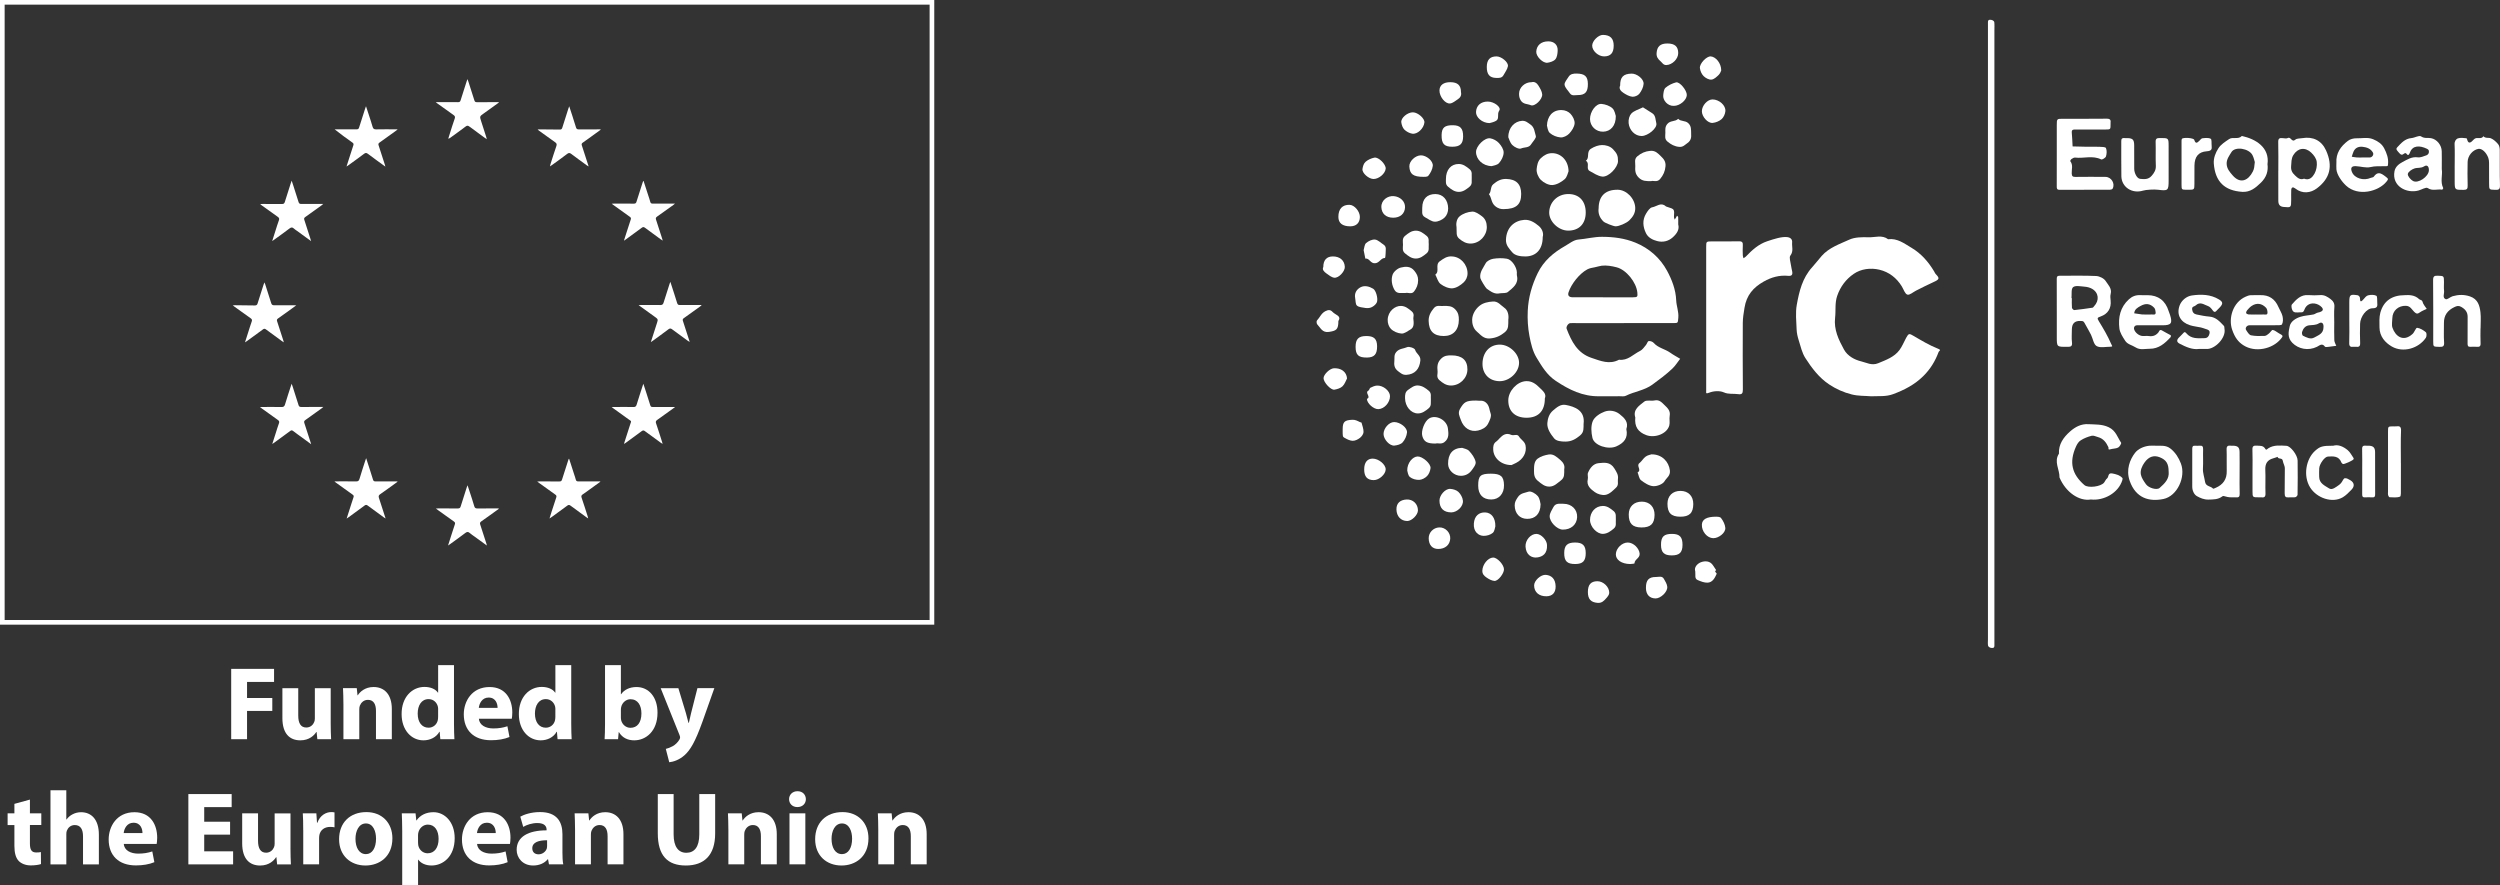 <?xml version="1.0" encoding="UTF-8"?><svg id="a" xmlns="http://www.w3.org/2000/svg" xmlns:xlink="http://www.w3.org/1999/xlink" viewBox="0 0 1392.77 493.05"><rect x="0" y="0" width="1392.77" height="493.05" fill="#333333" stroke="none"/><defs><style>.e{fill:#fff;}.f{clip-path:url(#c);}.f,.g,.h,.i,.j{fill:none;}.g{clip-path:url(#b);}.h{clip-path:url(#d);}.j{stroke:#fff;stroke-miterlimit:10;stroke-width:2.59px;}</style><clipPath id="b"><rect class="i" x="733.49" y="11" width="659.29" height="350"/></clipPath><clipPath id="c"><rect class="i" x="733.49" y="11" width="659.29" height="350"/></clipPath><clipPath id="d"><rect class="i" x="733.49" y="11" width="659.29" height="350"/></clipPath></defs><path class="e" d="m892.97,165.63c5.58,0,11.17.02,16.75,0,2.49-.01,2.7-.27,2.46-2.67-.56-5.65-6.11-12.64-11.52-14.04-2.72-.7-5.65-1.22-8.37-.89-1.1.13-2.48.62-3.77.86-1.45.26-3,.52-4.27,1.21-4.35,2.35-8.91,8.11-10.41,12.78-.56,1.76.25,2.74,2.39,2.74,5.58.02,11.17,0,16.75,0h0Zm11.68,14.38h-26.36c-1.2,0-2.41-.11-3.59.03-1.11.13-2.31,2.08-1.92,3.09,2.69,7.03,5.96,13.59,13.82,16.23,5.03,1.69,10.03,3.89,15.37,1.04,4.86.67,7.93-3.05,11.74-4.9,1.3-.63,2.24-2.09,3.24-3.26.6-.7.92-2.11,1.54-2.22.87-.16,2.21.33,2.81,1.02,2.5,2.82,6.27,3.36,9.17,5.43,1.76,1.26,3.7,2.28,5.56,3.41-1.41,1.81-2.63,3.82-4.27,5.39-3.47,3.31-7.32,6.16-11.21,9-4.49,3.28-10.02,3.82-14.82,6.23-.96.48-2.31.23-3.49.24-3.79.02-7.59-.04-11.38.02-9.09.12-16.62-3.58-24.07-8.53-5.1-3.39-7.87-8.25-10.76-12.98-2.16-3.52-3.17-7.83-3.98-12.14-.88-4.68-1.14-9.28-.93-13.92.32-7.38,2.3-14.36,5.55-21.04,3.33-6.84,8.77-11.41,15.16-15.06,2.41-1.38,4.86-3.41,7.42-3.63,4.43-.37,8.73-1.55,13.27-1.53,6.43.02,12.58.81,18.5,3.21,7.74,3.14,13.87,8.59,17.72,15.72,2.66,4.93,4.84,10.48,5.08,16.46.13,3.23,1.49,6.33,1.18,9.69-.27,2.92-.09,2.98-2.79,2.98-9.18.02-18.37,0-27.55,0h0Z"/><path class="e" d="m1042.53,220.78c-3.56-.31-7.14-.1-10.85-1.02-4.66-1.15-8.86-3.08-12.66-5.6-5.58-3.71-9.68-9.12-13.26-14.71-1.84-2.88-2.62-6.49-3.67-9.83-.62-1.96-1.11-4.04-1.18-6.08-.17-4.58-.71-9.3.09-13.74,1.36-7.51,3.12-14.97,8.64-21,1.78-1.94,3.41-4.15,5.19-6.17,4.15-4.71,10.02-6.64,15.4-9.11,3.15-1.45,7.16-1.44,10.77-1.33,3.62.11,7.49-1.48,10.88,1.08,5.15-.65,8.98,2.38,12.99,4.75,5.42,3.21,9.44,7.83,12.66,13.19.29.48.46,1.05.84,1.44,2.4,2.44,2.16,3.01-1.45,4.62-3.2,1.43-6.31,3.07-9.46,4.63-1.65.82-3.59,2.63-4.85,2.23-1.36-.43-2.09-2.9-3.05-4.5-2.91-4.81-7.19-8.1-12.51-9.37-4.92-1.17-10.25-.5-14.38,2.35-4.22,2.91-7.41,7.07-9.17,12.26-1.37,4.05-.68,8.09-1.15,12.11-.78,6.64,1.96,12.27,4.94,17.73,1.97,3.6,5.88,5.72,9.6,6.61,2.92.69,5.89,2.52,9.46,1.03,4.42-1.85,8.93-3.4,11.88-7.36,1.53-2.05,2.47-4.55,3.72-6.82,1.43-2.6,1.7-2.46,4.33-.92,4.31,2.53,8.65,5.13,13.27,6.96,2.31.91.77,1.05.42,2-1.88,5.05-4.57,9.44-8.47,13.3-4.84,4.79-10.57,7.74-16.83,10.07-3.99,1.49-8.04,1-12.17,1.19h0Z"/><g class="g"><path class="e" d="m950.53,177c0-13.15,0-26.31,0-39.46,0-3.02.03-3.04,3.26-3.06,4.98-.02,9.97.09,14.95-.05,1.98-.06,2.31.75,2.19,2.43-.12,1.79-.06,3.59,0,5.38.02.55.25,1.09.38,1.63.42-.29.91-.52,1.26-.88,3.47-3.6,7.01-6.94,11.99-8.6,4-1.34,8.01-2.6,11-2.31,1.79.18,3.02,1.14,2.85,2.92-.23,2.44.9,4.93-.99,7.4-.78,1.03.07,3.36.29,5.08.16,1.3.52,2.57.75,3.87.31,1.76-.36,2.5-2.23,2.32-4.88-.47-9.33.75-13.63,3.18-5.85,3.29-9.6,7.62-10.72,14.58-.46,2.84-.95,5.65-.96,8.51-.04,12.36-.08,24.71.04,37.07.02,2.19-.54,2.89-2.65,2.57-2.62-.41-5.2.24-7.97-.99-2.28-1.02-5.71-.79-8.11.17-2.1.84-1.69.13-1.7-1.09,0-8.97,0-17.94,0-26.91v-13.75h0Z"/><path class="e" d="m1111.1,185.97v168.91c0,1.6-.02,3.19,0,4.79.02,1.6-1.18,1.38-2.06,1.23-.56-.1-1.38-.69-1.47-1.17-.22-1.16-.07-2.38-.07-3.58V15.93c0-1.2.01-2.4,0-3.59-.03-1.6,1.18-1.38,2.06-1.22.56.1,1.42.71,1.47,1.17.18,1.58.07,3.19.07,4.78v168.91h0Z"/></g><path class="e" d="m1154.04,166.08c.06,0,.13.01.2.02,0,1.79-.1,3.59.06,5.36.04.49.9,1.33,1.31,1.29,3.4-.34,6.79-.83,10.17-1.33.32-.05.58-.52.85-.81,3.05-3.22,2.62-7.56-1.14-9.72-1.24-.72-2.8-1.08-4.25-1.19-2.16-.17-5.01-.79-6.31.29-1.18.98-.66,3.98-.89,6.1h0Zm-8.19,7.3c0-5.99.03-11.98-.02-17.97-.01-1.21.25-1.8,1.6-1.79,6.79.04,13.58-.18,20.36.15,1.85.09,4.33,1.3,5.27,2.78,1.32,2.09,3.63,4.1,2.81,7.22-.3,1.12-.16,2.39-.03,3.58.48,4.4-1.54,7.51-5.45,8.92-1.97.71-2.18.91-1.14,2.62,2.51,4.11,4.99,8.25,6.89,12.71.45,1.06,1.22,1.57-.52,1.58-2.58,0-5.63.75-7.58-.38-1.69-.97-2.06-4.15-3.13-6.3-.9-1.83-1.97-3.57-2.94-5.37-1.22-2.27-1.21-2.28-3.13-2.32q-4.58-.1-4.59,4.74c0,2.4-.23,4.82.06,7.18.31,2.49-.89,2.49-2.76,2.5-5.69.01-5.69.08-5.7-5.48,0-4.79,0-9.58,0-14.37h0Z"/><path class="e" d="m1145.85,85.94c0-5.38-.01-10.76,0-16.14,0-3.59.03-3.62,3.29-3.63,8.17-.02,16.34.06,24.5-.05,1.97-.03,2.41.75,2.17,2.42-.03.19,0,.4,0,.6,0,2.96,0,3-2.71,3.01-5.58.03-11.16.03-16.74,0-1.32,0-2.33,0-2.15,1.83.25,2.52.31,5.06.45,7.59,2.37.06,4.73.14,7.1.17,2.59.03,5.18-.06,7.77.04,1.3.05,3.43.05,3.71.7.57,1.34.47,3.2.02,4.65-.25.81-2.15,1.95-2.67,1.69-4.73-2.37-9.7-.46-14.51-1.03-.64-.08-1.42.4-2.03.8-.36.24-.79,1.05-.68,1.2,1.68,2.12.71,4.56.8,6.83.06,1.63.63,1.95,2.09,1.94,5.58-.07,11.16-.07,16.74-.01,3.26.03,5.49,3.74,3.95,6.57-.2.37-.99.58-1.51.58-9.36.03-18.73,0-28.09.04-1.42,0-1.52-.74-1.52-1.86.03-5.98.02-11.95.02-17.93h0Z"/><path class="e" d="m1164.82,278.27c-6.49,1.09-13.96-3.97-17.46-12.27.13-4.42-3.26-8.76-.31-13.24-.26-5.29,2.52-9.12,6.2-12.38,2.88-2.55,6.18-4.33,10.28-4.07,3.81.24,7.47-.09,11.28,1.72,3.99,1.91,4.83,5.6,6.88,8.61.26.39-.82,2.26-1.66,2.7-1.28.66-2.95.54-4.38.98-1.47.46-.81-.67-1.03-1.16-1.21-2.63-2.82-4.84-5.79-5.64-1.17-.31-2.48-1.02-3.52-.75-2.12.53-4.26,1.36-6.1,2.53-1.2.75-2.02,2.05-2.71,3.6-3.85,8.66-2.24,15.29,4.72,21.33,2.12,1.84,9.3.89,11.01-1.4.56-.75.92-1.74,1.63-2.29,1.06-.82.29-3.31,3-2.76,2.14.44,4.07.9,5.54,2.53.2.22.07.84-.05,1.24-2.17,7.04-10.23,11.53-17.49,10.72h0Z"/><path class="e" d="m1283.63,99.55c2.95,1.17,4.73-.9,5.8-2.82,1.04-1.86,1.51-4.4,1.25-6.52-.23-1.9-1.54-3.73-3.13-5.23-3.39-3.18-7.5-2.57-9.94,1.47-1.18,1.96-1.01,3.99-1.2,6.07-.2,2.16.5,3.67,2.09,5.14,1.52,1.42,2.86,2.75,5.13,1.88h0Zm-14.36-4.32c0-5.37.09-10.74-.05-16.1-.05-1.95.71-2.37,2.41-2.19.98.11,2.16.36,2.94-.05,1.73-.91,2.18,2.72,4.2.91.84-.75,2.5-.61,3.79-.83,6.05-1.04,10.82,1.29,13.32,6.88,3.94,8.79,2.14,15.58-5.1,21.06-3.41,2.58-8,3.29-12.06.1-1.22-.96-2.19-.85-2.26.95-.07,1.79,0,3.58-.02,5.37-.03,4.34-.04,4.35-4.14,3.97-2.03-.19-3.01-1.15-3.03-3.37-.06-5.57-.02-11.13-.02-16.7h0Z"/><path class="e" d="m1256.88,175.22c1.39,0,2.79.05,4.18-.02.86-.04,2.21.51,2.18-1.09-.02-.89-.22-2.02-.78-2.62-2.38-2.55-5.29-2.9-8.07-1.04-.97.65-1.78,1.58-2.55,2.47-.33.39-.61,1.1-.47,1.53.11.36.85.7,1.33.73,1.39.1,2.78.03,4.17.03h0Zm4.63,5.99c-2.79,0-5.57-.02-8.36,0-1.43.02-2.53,1.53-1.81,2.65.73,1.13,1.65,2.72,2.72,2.94,2.46.51,5.08.43,7.62.33.82-.03,1.67-.79,2.39-1.36.78-.61,1.53-2.05,2.11-1.95,1.18.19,2.21,1.2,3.33,1.81,2.61,1.4,2.58,1.48,1.04,3.32-4.63,5.51-14.23,7.62-20.79,3.36-2.72-1.76-4.68-4.13-6.23-8.69-2.13-6.23.33-15.18,7.54-18.34.84-.37,1.74-.75,2.64-.81,1.78-.13,3.58.02,5.37-.05,5-.18,8.35,2.12,10.28,6.66.72,1.69,1.82,3.27,2.24,5.03.35,1.47.39,3.34-.28,4.59-.36.66-2.49.44-3.83.49-1.99.07-3.98.02-5.97.02h0Z"/><path class="e" d="m1194.64,175.22c1.39,0,2.79.05,4.18-.02.87-.04,2.22.46,2.11-1.17-.06-.89-.26-2-.84-2.6-2.25-2.34-4.69-2.58-7.51-1.01-1.7.94-3.42,1.86-3.59,4.13,1.49.22,2.97.45,4.46.65.39.05.79,0,1.19,0h0Zm4.25,5.99c-2.79,0-5.57-.03-8.36.01-1.27.02-1.97,1.15-1.55,2.37.63,1.85,2.78,3.52,4.71,3.6,1.19.05,2.4-.12,3.58.04,2.14.29,3.78-.34,5.18-2.02.41-.49.65-1.97,2.07-1.08,1.54.97,3.22,1.71,4.8,2.63.15.09.12.87-.08,1.1-3.14,3.45-6.66,6.5-11.61,6.44-2.62-.03-5.3.9-8-.84-1.85-1.19-4.36-1.61-5.62-3.54-1.4-2.14-2.99-4.52-3.28-6.94-.73-6.09.42-11.82,5.32-16.25,1.82-1.64,3.81-2.41,6.23-2.3,1.39.06,2.79,0,4.18.01,5.91.03,9.92,3.07,11.71,8.87.22.7.53,1.37.75,2.08,1.5,4.67.7,5.81-4.05,5.83-1.99,0-3.98,0-5.97,0h0Z"/><path class="e" d="m1353.15,94.95c.1-2.18-.99-3.34-2.6-2.3-1.84,1.19-3.74.63-5.45,1.2-1.49.5-3.56,1.91-3.68,3.1-.13,1.21,1.53,3.13,2.88,3.88,2.9,1.6,8.69-2.42,8.85-5.87h0Zm7.19-.68c.56,3.14-1,6.94.8,10.51.08.16-.47.92-.63.89-2.62-.49-5.31.91-8.02-.9-.97-.65-3.38.88-5.15,1.37-6.45,1.78-14.98-2.28-13.34-10.78.48-2.52,2.54-4.07,4.46-5.09,2.58-1.36,5.16-3.1,8.51-2.62,1.54.22,3.26-.61,4.85-1.14.54-.18,1.19-.86,1.27-1.38.12-.82.3-1.61-1.05-2.26-4.09-1.96-7.94-1.88-9.39,1.98-1.16,3.09-1.79.49-2.5.45-1.07-.06-1.76,1.94-3.31.16-1.2-1.39-2.37-2.26-1.39-3.31,2.21-2.37,4.33-4.91,7.98-5.22,1.85-.16,4.28-1.68,5.34-.96,1.95,1.33,3.77.66,5.61,1.01,3.18.6,5.84,3.79,5.93,7.25.09,3.18.02,6.37.02,10.05h0Z"/><path class="e" d="m1316.01,87.74c1.4,0,2.79.03,4.19,0,1.37-.03,2.42-1.57,1.78-2.73-1.22-2.2-3.39-2.95-5.68-3.22-2.14-.25-4.05.41-5.07,2.52-.46.95-.7,2.01-1.04,3.01.94.14,1.88.34,2.82.4.99.07,2,.02,2.99.02h0Zm-14.38,3c-.36-5.39,2.42-9.23,6.4-12.27,1.24-.95,3.15-1.47,4.73-1.42,3.1.1,6.22-.77,9.33.52,2.63,1.1,4.85,2.53,6.16,5.07,1.41,2.71,2.45,5.53,2.15,8.7-.14,1.46-.05,1.23-2.27,1.26-2.49.04-4.95-.14-7.52.48-2.56.61-5.48-.41-8.25-.52-2.33-.09-2.97,1.03-2.08,3.24,1.44,3.55,6.43,5.09,10.57,3.26.51-.22,1.27-.2,1.54-.57,2.2-3.05,3.92-2.2,6.57-.16,1.65,1.27,1.75,1.41.59,2.84-4.46,5.54-15.85,8.49-22.56,2.22-2.38-2.22-5.14-6.07-5.36-9.08-.09-1.19-.01-2.39-.01-3.59h0Z"/><path class="e" d="m1294.45,182.18c.12-1.95-.87-3.08-2.55-2.06-1.84,1.13-3.64.87-5.5,1.12-2.11.28-3.32,1.81-3.9,3.72-.19.61.07,1.88.49,2.07,2,.92,4.12,2.26,6.38.97,2.22-1.27,5.11-2.07,5.07-5.82h0Zm5.97-2.16c0,3.19-.09,6.39.05,9.57.05,1.04.7,2.05,1.08,3.07-1.32.18-2.64.39-3.97.52-.79.07-2.04.34-2.32-.04-1.62-2.22-3.01-.65-4.46.06-4.89,2.4-10.35,1.21-13.71-2.2-2.95-2.99-2.1-6.34-1.45-9.34.56-2.61,3.31-4.34,5.95-5.17,2.32-.74,4.84-.81,7.25-1.3.88-.18,1.66-.92,2.53-1.06,1.4-.22,3.05-.94,2.63-2.1-.44-1.2-2.13-2.31-3.5-2.72-3.02-.9-5.7.4-6.7,3.22-.63,1.76-1.47,1.47-2.55,1.47-1.53,0-3.38.57-4.2-1.28-.41-.93-.7-2.56-.19-3.14,2.41-2.76,4.92-5.52,9.18-5.18,2.18.17,4.4.16,6.58,0,2.3-.18,4.03.94,5.69,2.17,1.44,1.06,2.38,2.38,2.19,4.49-.27,2.97-.07,5.98-.07,8.97h0Z"/><path class="e" d="m1381.91,182.93c0,2.79-.1,5.58.04,8.36.08,1.67-.62,2.03-2.07,1.92-1.19-.09-2.39-.07-3.58,0-1.35.08-1.61-.58-1.59-1.78.05-4.98,0-9.95.03-14.93.01-2.69-1.42-4.33-3.66-5.57-1.35-.75-2.32-.51-3.71.15-3.83,1.84-5.89,4.59-5.83,8.89.05,3.58-.19,7.18.08,10.75.19,2.4-.81,2.58-2.73,2.52-3.29-.11-3.32,0-3.32-3.03-.01-11.35.07-22.69-.07-34.04-.03-2.28.67-2.64,2.69-2.56,3.33.14,3.34,0,3.37,3.6.01,1.59-.15,3.21.05,4.77.21,1.62-1.08,3.9.9,4.69.93.38,2.54-1.27,3.94-1.66,3.19-.9,6.4-.98,9.64.14,4.3,1.48,5.36,5.04,5.79,8.85.33,2.95.07,5.97.07,8.95h0Z"/><path class="e" d="m1256.17,90.29c-.25-.77-.56-2.45-1.32-3.9-1.96-3.73-9.67-4.98-11.68-1.66-1.16,1.91-2.79,3.97-2.68,6.58.11,2.67,1.67,4.47,3.31,6.36,4.37,5.06,8.79,2.83,11.28-2.12.77-1.53.87-2.85,1.09-5.27h0Zm7.07,1.19c.49,3.84-.56,7.23-3.63,10.25-3.01,2.95-6.07,5.44-10.46,5.15-9.82-.65-15.06-5.67-15.82-15.74-.23-3.12.99-6.06,2.53-8.49,1.35-2.15,3.82-3.7,6.02-5.18,2.06-1.38,5.06.42,7.06-1.71,7.64,1.61,15.62,6.35,14.3,15.72h0Z"/><path class="e" d="m1208.16,262.68c0-4.36-1.33-6.48-4.94-7.93-3.16-1.27-6.06-.49-8.47,2.89-1.37,1.92-2.53,4.37-2.05,6.77.38,1.89,1.65,3.68,2.81,5.33,1.51,2.15,6.11,3.45,7.62,2.1,2.71-2.42,5.51-4.93,5.04-9.16h0Zm-7.01-14.37c2.57.07,5.49-.41,8.02,1.58,2.8,2.21,4.61,5.15,5.83,8.34,2.87,7.52-2.05,18.2-9.77,19.77-7.94,1.62-15.33-.47-18.73-10.02-2.25-6.3.12-12.05,2.96-15.71,1.74-2.23,4.75-3.57,7.82-3.94,1.18-.14,2.38-.02,3.87-.02h0Z"/><path class="e" d="m1208.16,91.58c0,2.98,0,5.97,0,8.95,0,5.63-.32,5.9-5.92,5.18-2.2-.28-6.71-.02-8.35.49-6.05,1.87-11.93-1.92-12.06-7.98-.14-6.56,0-13.13-.05-19.7,0-1.34.57-1.71,1.78-1.59.59.06,1.19,0,1.79.01,2.81.12,3.59.91,3.62,3.98.06,4.38,0,8.76.02,13.13.01,2.42,1.57,5.43,3.26,5.58,2.25.2,4.54.54,6.48-1.71,1.52-1.76,2.41-3.29,2.3-5.68-.21-4.37.04-8.76-.11-13.13-.07-1.96.73-2.21,2.41-2.21,4.81,0,4.81-.07,4.83,4.52.01,3.38,0,6.77,0,10.15h0Z"/><path class="e" d="m1225.18,194.39c-3.7.56-7.35-1.08-10.89-2.92-1.66-.86-1.72-1.97-.53-3.27.81-.88,1.75-1.65,2.51-2.56.66-.8,1.05-.82,1.73,0,2.75,3.29,6.55,2.84,10.22,2.75,1.58-.04,2.37-1.02,2.71-2.53.43-1.9-.89-2.2-2.17-2.6-.88-.28-1.75-.63-2.65-.83-2.02-.44-4.12-.62-6.08-1.25-5.19-1.66-7.58-5.79-5.79-10.87,1.04-2.95,3.9-5.28,6.83-5.7,5.12-.73,10.42-.68,15.16,2.22,2.26,1.39,2.35,2.42.33,4.54-.41.43-.86.83-1.27,1.28-.79.87-1.45,1.84-2.58.25-.67-.95-1.56-2.05-2.58-2.38-2.19-.7-4.37-2.77-6.92-.34-.72.68-2.13.42-1.95,2.16.16,1.65,1.01,2.55,2.41,2.85,2.4.52,4.84.99,7.29,1.2,3.65.31,5.77,2.84,8.02,5.19.32.34.19,1.1.31,1.65.99,4.94-5.35,11.46-10.07,11.18-1.19-.07-2.4,0-4.07,0h0Z"/><path class="e" d="m1254.89,262.41c0-3.98.11-7.96-.05-11.94-.08-1.97.73-2.3,2.42-2.19,1.76.11,3.57-.2,4.69,1.69.65,1.09,1.09.21,1.69-.19,3.14-2.04,6.69-1.58,10.13-1.42,2.35.11,6.2,5.21,6.25,8.17.1,6.37.06,12.73-.03,19.1,0,.48-.76,1.28-1.26,1.37-1.16.21-2.39-.04-3.57.09-1.76.19-2.4-.38-2.35-2.25.13-4.57-.05-9.15.09-13.73.05-1.65-.92-2.92-1.11-4.3-.29-2.08-2.66-.72-2.92-2.3-.82.28-1.63.61-2.46.83-3.33.9-4.55,3.06-4.39,6.46.2,4.37-.06,8.76.1,13.13.07,2.02-.81,2.36-2.45,2.14-.39-.05-.79,0-1.19,0-3.55,0-3.57,0-3.59-3.32-.02-3.78,0-7.56,0-11.34h0Z"/><g class="f"><path class="e" d="m1247.7,263.76c0,3.79-.08,7.58.04,11.37.05,1.61-.53,2.09-2.04,1.96-1.57-.13-3.21.14-4.72-.22-2.35-.56-2.34-.76-2.97-.29-2.31,1.74-4.97,1.67-7.68,1.74-2.39.06-4.57-.87-6.39-1.9-1.62-.92-2.64-3.1-2.62-5.38.05-6.98.04-13.97,0-20.95,0-1.2.23-1.89,1.59-1.79.79.06,1.6.08,2.39,0,1.47-.15,2.13.27,2.07,1.93-.12,3.59.11,7.19-.09,10.77-.14,2.58.8,4.88,1.14,7.3.41,2.88,3.23,2.39,4.5,3.93.13.15,1.01-.27,1.52-.49,4.08-1.77,6.21-4.77,6.09-9.35-.11-3.99.09-7.99-.07-11.97-.09-2.06.87-2.31,2.48-2.12.39.05.8,0,1.2,0,2.59.12,3.5.93,3.54,3.48.07,3.99.02,7.98.02,11.97h0Z"/><path class="e" d="m1367.53,91.78c0-3.79.12-7.59-.06-11.37-.08-1.69.74-2.94,1.89-3.33,1.43-.49,3.16-.19,4.74-.05.25.02.39.96.62,1.46.56,1.23,1.37,1.15,2.27.38.74-.63,1.37-1.58,2.22-1.84,1.41-.44,3.2.57,4.33-1.12,1.17,1.32,2.92.61,4.18,1.15,1.53.66,2.9,1.95,4,3.25.65.77.9,2.09.92,3.17.08,6.58-.1,13.17.11,19.75.08,2.37-.78,2.6-2.73,2.53-3.3-.12-3.32,0-3.33-3.64-.02-3.79.02-7.58-.02-11.37-.01-.94-.1-1.94-.42-2.81-1.19-3.2-3.68-5.36-5.59-4.99-3.16.62-5.86,3.82-5.93,7.28-.09,4.39-.1,8.78.02,13.17.05,1.75-.37,2.38-2.26,2.38-4.96,0-4.96.1-4.97-5.01,0-2.99,0-5.99,0-8.98h0Z"/></g><path class="e" d="m1299.88,248.31c2.81-.82,5.62.48,8.03,2.46,1.38,1.14,2.23,2.93,3.29,4.44.09.13.04.39,0,.59-.09.65-5.48,3.08-5.98,2.69-.31-.24-.7-.51-.83-.85-1.37-3.69-4.54-3.46-7.51-3.28-1.86.11-4.66,4.09-4.83,6.54-.11,1.59-.03,3.19-.02,4.79.03,3.67,3.26,4.93,5.55,6.42,1.7,1.11,3.86-.81,5.57-1.99.48-.33.9-.8,1.27-1.27.65-.83,1.1-2.25,1.87-2.42.89-.2,2.11.53,3.05,1.08,2.27,1.33,2.57,3.36.71,5.28-1.49,1.53-3.02,3.15-4.83,4.23-5.87,3.49-14.51.48-18.22-5.43-4.08-6.51-2.28-15.97,2.76-20.44,2.68-2.38,3.94-2.84,10.11-2.84h0Z"/><path class="e" d="m1339.7,164.43c2.5-.11,5.53-.18,8.06,2.26.54.52,1.58.22,1.9,1.56.33,1.38,1.49,2.55,2.29,3.82-1.3.65-2.72,1.13-3.86,1.99-1.31.99-2.01.75-3.13-.34-1.33-1.3-2.14-3.26-4.58-3.35-4.17-.16-7.51,2.68-7.59,6.89-.03,1.8-.48,3.75.08,5.35,1.67,4.81,6.07,8.08,11.17,3.45,1.08-.98,1.86-3.51,2.57-3.43,1.71.2,3.47,1.3,4.85,2.47.53.45.5,2.35,0,3.09-4.06,5.98-12.68,8.48-18.94,4.87-3.78-2.18-6.85-5.69-6.89-10.64-.02-2.73-.22-5.59.47-8.18,1.75-6.5,6.4-9.79,13.61-9.8h0Z"/><path class="e" d="m859.46,132.05c0,6.95-3.74,10.83-9.74,10.82-2.73,0-5.72-.44-7.3-2.37-1.53-1.87-3.55-3.76-3.44-6.94.24-6.93,4.77-10.65,10.14-11.07,3.25-.26,5.89,1.53,8.13,3.38,1.86,1.54,2.86,4.08,2.21,6.17h0Z"/><path class="e" d="m860.65,221.98c.01,7.04-3.67,10.75-10.19,10.75s-10.21-3.72-10.18-9.69c.03-5.25,4.94-10.49,9.9-10.7,3.18-.13,5.4,1.5,7.48,3.59,1.82,1.82,4.05,3.41,2.99,6.05h0Z"/><path class="e" d="m883.42,118.48c-.03,6.27-3.8,10.08-9.9,10-5.28-.07-10.52-5.06-10.45-10.12.07-5.5,4.44-10.33,10.83-10.26,5.92.07,9.55,3.99,9.52,10.38h0Z"/><path class="e" d="m890.61,116.04c.04-6.86,3.79-10.38,10.57-10.33,5.01.03,9.67,4.92,9.83,10.09.09,2.98-1.38,5.07-3.34,7-1.51,1.49-5.74,3.33-7.61,3.28-1.28-.03-5.89-1.87-6.69-2.62-2.28-2.13-3.12-4.77-2.77-7.42h0Z"/><path class="e" d="m882.23,236.03c-.09,2.38.36,4.63-1.9,6.52-2.46,2.05-4.84,3.47-8.2,3.46-2.42,0-5.07-.24-6.35-1.84-1.91-2.37-3.98-5.33-3.74-8.47.19-2.4.92-5.12,3.18-7.02,2.11-1.78,4.2-3.62,7.08-3.09,5.08.95,10.81,3.09,9.95,10.43h0Z"/><path class="e" d="m835.52,212.36c-5.72,0-9.64-3.93-9.61-9.66.03-6.41,4-10.77,9.76-10.71,5.25.05,10.5,4.98,10.61,9.96.12,5.27-5.19,10.41-10.76,10.41h0Z"/><path class="e" d="m840.3,178.1c-.08,2.88.32,5.12-1.96,6.99-2.48,2.03-4.9,3.16-8.19,3.46-3.67.33-5.24-2.01-7.43-3.88-2.09-1.79-2.62-4.54-2.57-6.61.08-2.85,1.71-5.79,4.13-7.72,2.08-1.66,4.67-2.16,7.38-2.37,2.94-.23,4.42,2.14,6.33,3.42,2.25,1.5,2.63,4.49,2.31,6.71h0Z"/><path class="e" d="m906.05,239.05c1.09,5.02-1.38,7.77-5.6,9.64-4.47,1.98-12.31-.44-13.3-4.77-.69-3.01-.93-6.7.23-9.39.99-2.31,4.03-4.29,6.59-5.22,2.6-.95,5.87-.54,8.26,1.35,2.64,2.09,5.23,4.47,3.82,8.38h0Z"/><path class="e" d="m911.04,232.57c-1.44-4.42,2.24-6.62,5.03-8.86,1.25-1,3.8-.21,5.68-.62,2.63-.57,3.98,1.04,5.56,2.57,1.74,1.68,3.41,3.2,2.89,6.03-.32,1.73.23,3.65-.22,5.32-1.27,4.73-8.06,7.19-12.84,5.39-4.64-1.75-6.6-4.73-6.1-9.83h0Z"/><path class="e" d="m835.62,163.4c-3.02.73-5.14-1.07-7.35-2.57-.63-.43-3.42-5.05-3.57-5.91-.53-3.28,1.65-5.69,2.98-8.25.65-1.25,2.65-2.25,4.18-2.5,2.51-.41,5.19-.45,7.69-.02,2.69.47,5.41,4.65,5.51,7.57.02.59-.12,1.22.02,1.78,1.12,4.57-2.25,6.83-5.02,9.16-.99.83-2.94.53-4.45.74h0Z"/><path class="e" d="m934.95,125.01c.78,2.79-.67,5.07-3.05,7.22-2.58,2.32-5.68,2.83-8.6,2.09-2.38-.6-5.04-1.81-6.3-4.38-1.76-3.61-2.12-7.35.03-10.91.85-1.41,2.11-3.33,3.42-3.54,2.43-.39,4.85-3.01,7.52-.6.26.23.66.31,1.01.42,3.9,1.2,3.88,1.2,3.6,5.44-.03.52.27,1.07.42,1.6.25-.39.51-.78.75-1.18.19-.32.35-.65.52-.98.23.25.64.48.65.74.07,1.19.03,2.39.03,4.08h0Z"/><path class="e" d="m1337.57,257.93c0,4.78.03,9.56-.02,14.35-.02,1.54.16,4.16-.48,4.4-1.74.67-3.86.39-5.82.33-.3,0-.72-.75-.84-1.22-.15-.56-.03-1.19-.03-1.78,0-11.16,0-22.32,0-33.48,0-2.96.03-2.96,2.72-3,.6,0,1.2.06,1.79-.01,1.92-.25,2.84.08,2.74,2.48-.23,5.97-.08,11.95-.08,17.93h0Z"/><path class="e" d="m1215.35,91.02c0-3.98,0-7.96,0-11.94,0-.57-.04-1.23.21-1.7.51-.94,6.51-.63,6.88.54.74,2.34,1.59,1.72,2.8.54.55-.54,1.13-1.37,1.77-1.43,1.54-.16,3.36-.38,4.6.28.66.35.36,2.5.52,3.83.23,2.04-.11,2.96-2.71,3.14-4.74.33-6.79,3.09-6.87,7.99-.05,3.38,0,6.77-.02,10.15-.02,3.3-.04,3.3-3.62,3.3-.2,0-.4,0-.6,0-2.91-.03-2.94-.03-2.96-2.75-.03-3.98,0-7.96,0-11.94h0Z"/><path class="e" d="m1308.81,178.56c0-3.38-.01-6.75,0-10.13.02-4.25.41-4.6,4.68-3.94.5.08,1.2.87,1.25,1.38.15,1.56-.01,3.11,1.92.93.77-.87,1.61-2.02,2.61-2.26,1.47-.35,3.33-.43,4.59.22.66.34.41,2.48.53,3.81.18,1.93.12,3.18-2.65,3.18-3.33,0-6.82,4.74-6.91,8.61-.09,3.57-.14,7.15.03,10.72.1,2.04-.84,2.32-2.46,2.12-.39-.05-.8-.05-1.19,0-1.64.22-2.52-.13-2.44-2.14.16-4.16.05-8.34.05-12.5h0Z"/><path class="e" d="m873.85,95.41c-.39.87-.78,3.23-2.17,4.43-1.89,1.63-4.52,3.14-6.89,3.25-2.13.1-4.8-1.31-6.4-2.9-1.43-1.42-2.52-4.08-2.31-6.03.22-1.99.58-4.44,2.43-6.13,1.77-1.61,3.62-2.68,6.09-2.7,4.92-.05,9.18,4,9.25,10.09h0Z"/><path class="e" d="m901.36,266.78c-.24,1.63.59,3.37-1.06,4.92-1.84,1.72-3.68,3.68-6.05,4.02-1.84.26-4.23-.45-5.77-1.56-2.29-1.66-4.79-3.62-3.9-7.25.27-1.12-.31-2.51.11-3.53,1.1-2.64,2.95-5.07,5.88-5.35,3.15-.3,6.51-.87,8.84,2.99,1.17,1.94,2.26,3.49,1.96,5.77h0Z"/><path class="e" d="m920.02,253.12c5.93-.07,9.67,4.1,10.29,8.94.38,3-1.93,4.2-2.94,5.99-.94,1.66-4.16,2.93-6.28,2.8-2.37-.14-4.86-1.76-6.86-3.31-1.11-.86-1.31-2.88-1.92-4.38,2.48-1.27-.93-3.66,1.03-5.17,1.31-1.01,2.14-2.66,3.48-3.62,1.14-.82,2.7-1.07,3.2-1.25h0Z"/><path class="e" d="m837.65,116.5c-1.19.03-2.99-.14-4.88-1.86-2.08-1.9-1.77-4.55-3.28-6.45,1.51-1.53.63-4.04,2.42-5.56,2.11-1.79,4.24-3,7.14-2.94,5.59.13,8.39,2.81,8.41,8.35.02,5.84-2.71,8.44-9.82,8.46h0Z"/><path class="e" d="m842.07,259.09c-5.78.03-9.97-3.92-10.18-8.48-.08-1.83.01-3.52,1.76-4.68.65-.43,1.16-1.09,1.7-1.67,1.82-1.94,3.72-3.31,6.61-1.98,1.31.6,3.3-.75,4.26.88,1.06,1.8,3.21,2.72,3.66,4.96.79,3.89-1.22,7.7-5.26,9.78-1.14.59-2.33,1.09-2.55,1.2h0Z"/><path class="e" d="m822.32,223.15c1.83.32,3.66-.47,5.52,1.14,2.01,1.74,1.84,4.14,2.62,6.11.6,1.5-.57,3.97-1.49,5.73-1.09,2.08-3.35,3.21-5.52,3.72-4.41,1.03-8.07-1.51-9.59-5.89-.74-2.14-1.88-3.85-.37-6.35,2.2-3.64,3.2-4.46,8.82-4.46h0Z"/><path class="e" d="m871.44,261.37c-.04,2.58.33,4.66-1.85,6.28-1.98,1.47-3.6,3.36-6.32,3.44-2.72.08-4.49-1.56-6.44-3.13-1.95-1.56-2.26-3.38-2.23-5.66.03-2.54-.03-5.25,2.06-6.81,1.68-1.26,3.99-1.93,6.12-2.29,2.65-.45,4.51,1.39,6.44,3.01,1.86,1.56,2.66,3.29,2.22,5.17h0Z"/><path class="e" d="m811.46,126.75c-.35-1.76-.17-4.63,1.65-6.18,1.83-1.57,4.64-2.54,7.08-2.68,1.75-.1,3.77,1.38,5.37,2.56,1.9,1.39,2.73,3.51,2.76,5.96.05,4.87-3.96,9.11-8.79,9.28-2.67.09-4.65-1.07-6.63-2.74-1.88-1.59-1.25-3.53-1.45-6.2h0Z"/><path class="e" d="m808.78,142.86c4.87.12,8.76,4.43,8.8,9.39.02,2.12-.94,3.92-2.14,5.05-1.69,1.6-4.08,3.16-6.27,3.32-2.18.15-4.81-1.02-6.63-2.42-1.45-1.12-1.98-3.44-2.92-5.22,2.64-1.82-.3-5.4,2.48-7.41,2.09-1.51,4-2.9,6.68-2.71h0Z"/><path class="e" d="m919.78,100.92c-2.75-.02-4.79.07-6.84-1.97-2.07-2.05-2.03-4.12-1.91-6.41.1-1.85-.77-3.86,1.17-5.48,2.12-1.78,4.3-2.76,7.14-3.02,2.9-.27,4.27,1.39,5.97,3.01,1.61,1.54,2.77,2.99,2.56,5.55-.24,2.83-1.23,5.01-3.02,7.14-1.66,1.97-3.7.72-5.06,1.18h0Z"/><path class="e" d="m901.4,89.79c-.05,3.44-5.2,8.96-8.77,8.58-2.43-.26-4.77-1.89-7.04-3.12-2.25-1.22.29-4.41-2.13-5.68,2.35-1.57.12-4.91,2.81-6.67,2.01-1.31,4.34-2.06,6.24-2.09,1.88-.02,4.43.53,6.12,2.32,2.2,2.33,2.81,3.62,2.77,6.64h0Z"/><path class="e" d="m804.33,170.42c2.31.06,4.42-.18,6.43,1.97,1.74,1.87,1.99,3.63,1.98,5.82-.03,5.62-3.16,9-8.39,8.99-5.64,0-8.3-2.76-8.44-8.38-.07-2.91,1.15-5.04,2.93-7.18,1.63-1.97,3.65-.9,5.49-1.22h0Z"/><path class="e" d="m800.9,207.21c-.35-3.37-.07-5.34,1.9-7.33,1.84-1.86,3.69-1.9,5.83-1.9,5.91.01,8.93,2.69,8.88,7.87-.04,4.88-4.25,8.93-9.14,8.93-2.69,0-4.6-1.35-6.51-3.02-1.87-1.64-.8-3.67-.97-4.54h0Z"/><path class="e" d="m1316,262.71c0-4.17.08-8.35-.04-12.52-.05-1.71.68-2.03,2.1-1.89.59.06,1.19-.03,1.79.01,2.4.16,3.32,1.08,3.33,3.67.04,7.76,0,15.51.03,23.26,0,1.14-.12,1.91-1.53,1.84-1.39-.07-2.78-.07-4.17,0-1.42.07-1.54-.71-1.52-1.84.04-4.17.02-8.35.02-12.53h0Z"/><path class="e" d="m795.97,136.03c-.19,1.91.52,3.69-1.23,5.13-1.8,1.48-3.56,2.87-5.97,2.88-2.42.01-4.17-1.39-5.98-2.86-1.77-1.44-1.18-3.21-1.18-4.89,0-1.68-.59-3.45,1.17-4.9,1.8-1.48,3.56-2.87,5.97-2.88,2.42-.01,4.16,1.4,5.98,2.86,1.82,1.45.95,3.24,1.24,4.66h0Z"/><path class="e" d="m942.15,74.77c.09,1.36.14,3.41-2.06,4.93-1.43.99-2.42,2.3-4.54,2.13-2.64-.22-4.61-1.32-6.58-2.95-1.76-1.46-1.18-3.22-1.18-4.89,0-1.68-.3-3.27,1.1-4.94,1.71-2.05,4.42-1.17,6.04-2.86,1.48,1.62,3.91.8,5.61,2.42,1.74,1.66,1.56,3.43,1.62,6.18h0Z"/><path class="e" d="m819.91,99.12c-.17,1.68.55,3.45-1.21,4.9-1.8,1.48-3.56,2.87-5.97,2.88-2.42,0-4.18-1.38-5.98-2.86-1.55-1.27-1.2-2.78-1.21-4.3-.02-5.11,2.81-8.42,7.17-8.38,2.42.02,4.17,1.4,5.98,2.87,1.77,1.44,1.05,3.22,1.22,4.89h0Z"/><path class="e" d="m814.57,249.5c.91.37,2.85.61,3.87,1.71,1.61,1.72,3.18,3.9,3.65,6.12.3,1.4-1.23,3.38-2.32,4.82-1.4,1.86-3.45,2.92-5.87,2.93-3.78.02-7.1-3.06-7.16-6.57-.1-5.56,2.57-8.94,7.84-9.01h0Z"/><path class="e" d="m840.29,76.43c-.03-5.37,3.54-8.89,7.66-9.12,2.02-.11,3.11,1,4.57,1.98,2.41,1.61,2.41,4.31,3.1,6.47.37,1.16-1.67,3.1-2.65,4.67-1.27,2.05-3.76,1.47-5.59,2.29-1.15.52-3.69-.75-4.87-1.95-1.33-1.35-1.83-3.52-2.23-4.34h0Z"/><path class="e" d="m831.04,92.55c-5.11-.09-8.77-3.91-8.73-7.94.03-3.29,4.82-8.1,7.96-7.55,1.72.3,3.59,1.34,4.77,2.62,1.32,1.43,2.68,3.52,2.65,5.3-.03,2.02-1.19,4.37-2.6,5.91-1.09,1.2-3.31,1.38-4.05,1.66h0Z"/><path class="e" d="m915.3,59.78c1.73,1.1,3.43,2.19,5.14,3.27,2.04,1.28,1.82,3.78,2.3,5.55.76,2.78-4.76,7.17-8.18,7.17-3.76,0-6.82-3.24-7.24-7.15-.22-2.08.47-4.21,1.45-5.29,1.48-1.65,4.08-2.3,6.53-3.53h0Z"/><path class="e" d="m797.15,222.63c-.14,1.69.46,3.44-1.27,4.87-1.81,1.49-3.55,2.84-6,2.83-3.83-.01-7.08-3.94-7.12-8.47-.01-1.81,0-3.48,1.73-4.67,1.71-1.18,3.29-2.59,5.55-2.43,2.38.16,4.17,1.46,5.95,2.95,1.73,1.45.95,3.24,1.16,4.91h0Z"/><path class="e" d="m792.35,115.72c.02-4.89,2.69-7.64,7.37-7.61,4.23.03,6.98,3.28,7.06,7.97.03,2.06-.76,3.94-1.97,5.1-1.37,1.31-3.61,2.37-5.45,2.33-1.84-.04-3.68-1.52-5.46-2.48-2.26-1.21-1.42-3.42-1.56-5.31h0Z"/><path class="e" d="m900.2,289.57c-.19,1.67.56,3.47-1.16,4.91-1.78,1.49-3.56,2.84-5.95,2.94-3.42.15-7.24-3.94-7.27-7.69-.04-4.44,2.99-7.82,7.11-7.86,2.45-.03,4.19,1.35,6,2.83,1.74,1.43,1.12,3.19,1.27,4.87h0Z"/><path class="e" d="m823.51,270.58c-.01-5.51,1.22-6.68,7.04-6.69,5.53,0,7.24,1.48,7.34,6.39.1,4.71-2.77,7.96-7.04,7.99-4.7.03-7.33-2.72-7.34-7.69h0Z"/><path class="e" d="m787.37,177.27c.36,3.13.41,5.15-1.62,6.32-1.59.91-3.35,2.35-4.94,2.24-2.07-.14-4.5-1.14-5.93-2.61-1.08-1.1-1.88-3.05-1.79-5.18.19-4.63,4.03-7.72,7.46-7.61,2.44.08,4.14,1.53,5.92,3.02,1.75,1.47.81,3.29.91,3.82h0Z"/><path class="e" d="m861.82,69.96c.16-5,2.97-8.69,8.09-8.65,2.07.02,3.87.88,5,2.06,1.31,1.36,2.47,3.66,2.32,5.42-.18,1.99-1.59,4.14-3.05,5.67-1.13,1.19-3.2,2.22-4.75,2.1-2.09-.16-4.45-1.09-6-2.47-1.2-1.07-1.34-3.34-1.61-4.12h0Z"/><path class="e" d="m782.9,163.24c-2.22-.14-4.61.69-6.01-1.71-1.53-2.63-1.95-5.72-1.11-8.37.55-1.75,2.81-3.68,4.65-4.11,2.46-.59,5.37-.93,7.55,1.85,1.3,1.65,2.07,3.05,2.07,5.2,0,2.46-.85,4.45-2.25,6.28-1.37,1.79-3.37.43-4.89.86h0Z"/><path class="e" d="m776.81,201.05c.17-1.66-.34-3.28,1.06-4.94,1.69-2.01,4.11-1.82,6.1-2.73,1.09-.5,4.14.59,4.39,1.49.62,2.23,3.22,3.15,2.93,6.04-.48,4.73-3.09,7.66-7.83,7.92-2.05.11-3.14-.97-4.57-2.04-2.07-1.55-2.34-3.48-2.08-5.74h0Z"/><path class="e" d="m799.71,247.11c-4.67,0-6.4-1.01-7.32-4.16-.83-2.85,1.21-8.22,3.74-9.8,3.78-2.37,9.99.79,10.53,5.63.29,2.61.81,5.44-2.01,7.56-1.75,1.32-3.44.34-4.93.77h0Z"/><path class="e" d="m900.18,64.63c.06,5.48-2.93,8.61-7.01,8.73-4.03.12-7.33-3.03-7.36-7.03-.02-4.08,3.26-8.73,6.42-8.44,2.11.2,4.53,1.04,6.05,2.42,1.34,1.23,1.62,3.61,1.9,4.31h0Z"/><path class="e" d="m858.27,280.88c-.06,5.48-3.06,8.23-7.5,8.18-4.19-.05-6.85-3.03-6.93-7.47-.03-1.9.78-3.13,1.79-4.66,1.51-2.28,4.01-2.36,5.95-3.03,1.33-.45,3.95,1.07,5.11,2.45,1.21,1.44,1.35,3.77,1.58,4.53h0Z"/><path class="e" d="m936.05,287.86c-5.04-.03-7.09-2.13-7.09-7.24,0-4.35,2.87-7.16,7.29-7.14,4.33.02,7.13,2.92,7.09,7.34-.05,5.01-2.18,7.07-7.29,7.04h0Z"/><path class="e" d="m921.77,286.86c-.06,4.98-2.22,7.03-7.34,6.99-5-.04-7.06-2.18-7.04-7.29.01-4.33,2.91-7.12,7.34-7.09,4.3.03,7.09,2.96,7.04,7.39h0Z"/><path class="e" d="m871.16,280.67c4.46.03,7.68,3.25,7.47,7.48-.21,4.17-3.47,6.97-8.06,6.9-3.08-.05-7.38-4.25-7.23-7.61.08-1.67,1.25-3.32,2.06-4.91,1.27-2.47,3.65-1.82,5.76-1.87h0Z"/><path class="e" d="m808.48,285.46c-4.24-.04-6.51-2.31-6.54-6.56-.02-2.96,3.17-6.69,5.98-6.54,1.59.09,3.49.65,4.59,1.7,1.26,1.21,2.31,3.13,2.49,4.84.34,3.25-3.28,6.59-6.52,6.56h0Z"/><path class="e" d="m954.11,55.39c3.65.05,7.41,3.3,7.11,6.57-.14,1.55-.95,3.4-2.09,4.4-1.3,1.15-3.26,1.95-5,2.11-2.77.26-6-3.52-6-6.48,0-3.2,3.12-6.64,5.98-6.6h0Z"/><path class="e" d="m774.38,220.65c.02,3.61-3.13,7.15-6.47,7.29-2.64.11-6.38-3.24-6.39-5.72,2.57-1.1-1.44-3.4.85-4.63.51-.27.6-1.33,1.1-1.58,1.14-.56,2.4-1.13,3.64-1.2,3.45-.2,7.25,2.98,7.26,5.84h0Z"/><path class="e" d="m902.6,47.7c-.04-4.78,1.77-6.56,6.31-6.69,2.97-.09,6.95,2.97,6.75,5.73-.14,1.91-1.18,3.96-2.38,5.5-.78,1.01-2.64,1.78-3.91,1.65-1.7-.18-3.42-1.15-4.91-2.12-1.54-1-2.73-2.44-1.86-4.07h0Z"/><path class="e" d="m776.15,121.29c-3.95,0-6.45-2.27-6.58-5.86-.15-3.97,3.55-6.46,6.92-6.17,3.56.31,6.37,2.89,6.27,6.21-.11,3.55-2.69,5.83-6.61,5.82h0Z"/><path class="e" d="m783.99,262.17c-.1-4.23,2.96-7.79,5.81-7.87,2.65-.07,7.41,4,7.16,6.49-.16,1.55-.86,3.33-1.92,4.42-1.08,1.12-2.87,2.07-4.39,2.13-1.75.07-3.89-.51-5.19-1.6-1.1-.91-1.25-2.97-1.47-3.58h0Z"/><path class="e" d="m884.62,46.75c.05,4.49-1.51,6.25-5.69,6.22-1.49-.01-3.22.66-4.35-1.03-1.04-1.56-2.71-3.04-2.94-4.71-.18-1.34,1.32-2.95,2.18-4.37,1.05-1.73,2.74-1.9,4.61-1.88,4.45.07,6.15,1.57,6.19,5.77h0Z"/><path class="e" d="m770.78,241.81c-.02-3.2,3.05-6.67,5.91-6.68,3.29,0,7.47,3.15,7.16,5.89-.22,1.91-1.17,4.02-2.46,5.45-.98,1.09-2.95,1.6-4.54,1.76-2.71.27-6.05-3.49-6.07-6.43h0Z"/><path class="e" d="m853.22,45.8c1.75-.51,3.01.54,3.85,1.88.93,1.51,1.97,3.21,2.1,4.89.22,2.75-4.18,7.02-6.4,6.03-1.78-.79-4.17-.41-5.55-2.67-.81-1.33-.95-2.47-.94-3.8.03-3.41,3.29-6.41,6.93-6.34h0Z"/><path class="e" d="m932.55,58.98c-3.47.18-6.24-3.11-5.95-5.91.15-1.45.32-3.37,1.26-4.17,1.63-1.4,3.77-2.46,5.86-3,2.06-.53,6.11,4.52,6.02,7.06-.1,2.84-3.89,6.02-7.19,6.02h0Z"/><path class="e" d="m833.08,293.17c-.25.71-.36,2.77-1.45,3.7-1.28,1.1-3.4,1.71-5.14,1.66-2.83-.07-5.75-2.28-5.39-6.94.32-4.16,2.85-6.23,6.31-6.11,3.39.12,5.74,2.96,5.66,7.7h0Z"/><path class="e" d="m759.7,139.37c.39-1.26.42-3.14,1.37-3.96,1.3-1.13,3.35-2.11,4.96-1.95,1.65.17,3.15,1.79,4.71,2.78,1.92,1.22,1.14,3.14,1.21,4.81.04.93-.24,2.68-.36,2.68-2.33-.04-2.97,2.65-5.41,2.92-2.77.3-3.19-2.95-5.54-2.59-.29-1.46-.59-2.93-.94-4.69h0Z"/><path class="e" d="m815.12,76c-.04,4.16-1.74,5.76-6.09,5.75-4.47-.01-5.98-1.69-5.9-6.53.07-4.12,1.7-5.52,6.38-5.45,4.07.06,5.64,1.81,5.6,6.23h0Z"/><path class="e" d="m861.85,303.63c.26,4.72-2.32,6.54-5.55,6.94-3,.37-6.15-1.44-6.42-6.04-.21-3.61,2.93-7.17,6.13-7.09,2.6.06,5.78,3.43,5.84,6.19h0Z"/><path class="e" d="m761.03,187.2c4.4-.03,6.11,1.55,6.16,5.68.05,4.44-1.52,6.24-5.53,6.31-4.84.08-6.45-1.42-6.45-5.97,0-4.3,1.63-5.98,5.82-6.01h0Z"/><path class="e" d="m931.36,309.42c-4.29,0-5.97-1.64-6-5.84-.03-4.6,1.61-6.2,6.28-6.14,4.14.05,5.72,1.75,5.7,6.13-.02,4.21-1.7,5.85-5.99,5.85h0Z"/><path class="e" d="m883.42,308.13c.01,4.35-1.59,6.05-5.75,6.09-4.64.04-6.27-1.58-6.23-6.19.03-4.18,1.72-5.79,6.04-5.79,4.25,0,5.93,1.67,5.94,5.9h0Z"/><path class="e" d="m754.97,166.02c-.53-2.79.9-4.86,2.97-5.97,2.25-1.2,4.82-.52,7.04.79,1.5.89,2.7,4.95,2.21,7.16-.36,1.61-2.81,3.51-4.69,3.6-.59.03-1.21.11-1.78-.02-1.63-.34-3.62-.34-4.74-1.32-.9-.78-.72-2.79-1.02-4.26h0Z"/><path class="e" d="m829.82,68.58c-4.21-.05-7.62-3.32-7.52-6.15.13-3.61,2.63-5.84,6.56-5.85,3.55,0,7.7,3.19,6.39,5.03-1.41,1.97.26,4.5-1.77,5.7-1.39.82-3.11,1.09-3.66,1.27h0Z"/><path class="e" d="m793.1,98.52c-5.89,0-7.73-1.57-7.94-5.79-.14-2.87,3.27-6.15,6.44-6.19,3.01-.04,6.92,3.12,6.62,5.88-.21,1.92-1.24,3.95-2.47,5.48-.64.79-2.5.59-2.66.62h0Z"/><path class="e" d="m956.22,287.86c.14.03,1.96-.08,2.58.73,1.2,1.56,2.24,3.6,2.39,5.51.21,2.77-3.76,5.8-6.77,5.73-3.37-.08-6.46-3.78-6.29-7.54.13-2.91,2.52-4.45,8.09-4.44h0Z"/><path class="e" d="m908.21,314.23c-4.98-.06-8.07-2.43-8.01-5.45.07-3.3,3.41-6.57,6.69-6.54,3.18.03,6.29,3.26,6.57,6.13.26,2.61-2.84,3.15-2.88,5.5,0,.18-2.13.33-2.38.36h0Z"/><path class="e" d="m757.6,120.9c-.05,3.31-2.04,5.21-5.44,5.19-4.32-.03-6.53-1.81-6.54-5.26-.01-4.42,2.25-6.85,6.27-6.72,2.71.09,5.76,3.72,5.71,6.8h0Z"/><path class="e" d="m884.62,329.84c0-4.11,1.66-6.01,5.29-6.04,3.28-.03,6.73,3.22,6.61,6.54-.03.99-.88,2.06-1.61,2.88-1.28,1.44-2.48,2.85-4.91,2.64-3.63-.31-5.37-1.99-5.38-6.02h0Z"/><path class="e" d="m801.26,305.83c-3.31,0-5.27-2.18-5.32-5.93-.04-3.23,2.55-5.89,5.78-6.07,3.5-.2,6.42,2.94,6.22,6.24-.21,3.47-2.8,5.76-6.68,5.76h0Z"/><path class="e" d="m899,25.43c0,4.07-1.7,5.98-5.34,5.99-3.23.01-6.64-3.07-6.64-5.99,0-2.63,3.45-6.05,6.04-5.99,4.06.09,5.94,1.99,5.94,5.99h0Z"/><path class="e" d="m928.96,24.23c4.07,0,5.98,1.7,5.99,5.34.01,3.27-3.3,6.53-6.59,6.67-1.72.08-2.3-1.31-3.31-2.16-1.38-1.17-2.3-2.43-2.15-4.52.26-3.62,1.99-5.34,6.06-5.34h0Z"/><path class="e" d="m916.97,327.52c-.02-4.36,1.57-6.12,5.69-6.08,1.47.01,3.28-.73,4.28,1.01.81,1.41,1.79,2.95,1.91,4.49.22,2.85-3.74,6.5-6.54,6.46-3.37-.05-5.33-2.2-5.35-5.87h0Z"/><path class="e" d="m787.22,62.58c2.76.06,6.55,3.43,6.33,5.65-.32,3.29-3.89,6.76-6.83,6.24-1.56-.27-3.23-1.16-4.35-2.28-.96-.96-1.49-2.59-1.69-4-.36-2.5,3.51-5.68,6.54-5.62h0Z"/><path class="e" d="m866.65,326.61c.08,3.5-1.74,5.51-5.04,5.58-4.2.09-6.93-2.29-6.94-6.05-.01-2.63,3.66-6.13,6.57-5.88,3.18.28,5.31,2.3,5.41,6.34h0Z"/><path class="e" d="m777.97,283.85c-.08-3.4,1.91-5.37,5.63-5.58,3.54-.2,6.34,2.46,6.35,6.05,0,2.54-3.45,5.96-5.98,5.94-3.52-.04-5.91-2.59-6-6.4h0Z"/><path class="e" d="m760,261.49c0-3.83,1.72-6,4.74-5.99,3.34.01,7.24,3.24,7.24,5.99,0,2.71-3.65,6-6.64,5.99-3.64-.02-5.34-1.92-5.34-5.99h0Z"/><path class="e" d="m813.92,51.3c.41,1.71-.29,3.06-1.74,3.99-1.4.9-2.85,2.22-4.36,2.36-2.77.26-5.93-3.93-5.88-7.22.04-2.98,2.24-4.66,6.09-4.64,4.01.02,5.91,1.77,5.89,5.5h0Z"/><path class="e" d="m958.91,39.24c-.12.23-.5,1.58-1.36,2.43-1.17,1.16-2.65,2.56-4.1,2.69-1.42.13-3.3-.9-4.39-2-1.09-1.1-1.86-2.88-2.03-4.44-.27-2.55,3.75-6.61,5.98-6.5,2.78.14,5.92,3.7,5.9,7.82h0Z"/><path class="e" d="m828.3,37.26c.03-3.99,1.8-5.87,5.49-5.84,2.65.02,6.68,3.26,6.28,5.48-.31,1.74-1.57,3.32-2.44,4.95-.92,1.71-2.53,1.6-4.14,1.56-3.62-.09-5.22-1.96-5.19-6.15h0Z"/><path class="e" d="m831.81,310.62c2.24-.11,6,3.92,6.07,6.51.07,2.29-3.24,6.67-5.33,6.51-1.54-.12-3.14-1.02-4.46-1.94-1.22-.85-2.33-1.85-2.27-3.82.11-3.32,2.99-7.12,5.98-7.27h0Z"/><g class="h"><path class="e" d="m862.47,23.03c3.35-.01,5.49,1.95,5.32,5.25-.08,1.62-.31,3.58-1.27,4.73-.92,1.11-2.8,1.69-4.35,1.94-2.58.42-6.43-3.5-6.31-6.12.16-3.55,2.7-5.77,6.61-5.79h0Z"/><path class="e" d="m745.62,178.83c0,4.77-1.13,5.46-5.25,6.08-3.74.57-4.69-2.3-6.5-4.17-.41-.43-.53-1.82-.18-2.19,1.6-1.67,2.37-4,4.65-5.17,1.67-.86,2.84-.92,4.1.45,1.52,1.65,5.09,2.13,3.17,4.99h0Z"/></g><path class="e" d="m750.45,210.82c-.68,1.25-1.26,3.17-2.53,4.39-1.1,1.06-2.92,1.6-4.5,1.88-2.01.35-6.07-4.13-6.06-6.39.01-2.07,3.44-5.39,5.7-5.53,4.03-.24,7.09,1.91,7.39,5.65h0Z"/><path class="e" d="m737.23,148.75c-.02-3.89,1.92-5.88,5.29-5.89,3.94-.02,6.54,2.25,6.69,5.84.1,2.42-3.37,6.31-5.88,6.02-1.53-.18-3-1.42-4.36-2.38-1.32-.94-2.51-2.12-1.75-3.59h0Z"/><path class="e" d="m765.14,99.72c-2.64-.05-6.39-3.29-6.1-5.56.19-1.41.7-3.11,1.69-3.98,1.32-1.17,3.17-1.99,4.92-2.36,2.38-.49,6.56,3.81,6.33,6.16-.27,2.79-3.86,5.8-6.84,5.74h0Z"/><path class="e" d="m748.01,239.17c0-4.18,1.05-5.08,5.3-5.31,1.69-.09,2.91.58,4.25,1.26.32.16.93.2.98.4.46,1.73,1.16,3.5,1.09,5.23-.05,1.12-1.06,2.47-2.02,3.22-1.11.86-2.66,1.63-4,1.61-1.5-.03-3.07-.83-4.45-1.59-1.25-.69-1.15-.86-1.15-4.82h0Z"/><path class="e" d="m944.43,318.28c-.78-2.28,1.25-4.33,3.18-5.06,2.16-.81,5.13-.89,6.81,1.88.52.87,1.12,1.69,1.68,2.53-1.46.92.5,1.51.25,2.09-1,2.26-2.24,4.7-4.94,4.88-1.85.12-3.87-.69-5.65-1.46-1.84-.8-1.07-2.72-1.32-4.86h0Z"/><path class="e" d="m214.69,92.83c-3.42-2.5-6.63-4.79-9.77-7.16-.79-.59-1.31-.58-2.08,0-2.85,2.16-5.76,4.24-8.65,6.34-.28.21-.59.39-1.14.76.51-1.6.92-2.9,1.34-4.2.81-2.53,1.61-5.08,2.46-7.6.24-.7.11-1.11-.5-1.54-3.33-2.35-6.64-4.75-9.92-7.38h1.11c3.69,0,7.37-.02,11.06.02.83,0,1.22-.25,1.47-1.06,1.08-3.52,2.23-7.02,3.36-10.52.11-.33.24-.66.47-1.31.6,1.84,1.11,3.37,1.61,4.91.69,2.15,1.43,4.29,2.04,6.47.31,1.12.8,1.56,2.03,1.52,3.54-.09,7.08-.03,10.62-.03h1.34c-.38.34-.56.53-.77.68-3.11,2.24-6.21,4.5-9.34,6.7-.62.44-.74.82-.51,1.54,1.2,3.6,2.34,7.21,3.5,10.82.08.24.13.48.27,1.02h0Z"/><path class="e" d="m317.12,59.21c.64,1.96,1.18,3.61,1.72,5.26.69,2.15,1.4,4.3,2.04,6.47.24.83.64,1.16,1.54,1.15,3.68-.05,7.37-.02,11.06-.02h1.06c.03.07.06.14.09.22-1.72,1.25-3.45,2.5-5.17,3.75-1.6,1.15-3.18,2.33-4.81,3.44-.63.43-.73.85-.5,1.55,1.26,3.81,2.47,7.63,3.79,11.7-.45-.26-.71-.39-.95-.56-2.92-2.13-5.86-4.24-8.73-6.42-.83-.63-1.39-.69-2.25-.03-2.78,2.13-5.64,4.16-8.47,6.22-.29.21-.59.39-1.16.76.17-.68.25-1.08.37-1.47,1.06-3.3,2.08-6.61,3.22-9.88.36-1.04.1-1.55-.75-2.14-2.93-2.04-5.82-4.16-8.72-6.25-.29-.21-.56-.44-.97-.77.33-.06.49-.12.66-.12,3.9.03,7.81.04,11.71.11.83.02,1.14-.33,1.37-1.06,1.09-3.52,2.23-7.02,3.35-10.53.12-.36.26-.72.5-1.39h0Z"/><path class="e" d="m158.1,190.71c-.5-.33-.8-.51-1.08-.71-2.95-2.15-5.92-4.28-8.84-6.47-.64-.48-1.08-.49-1.72,0-2.93,2.18-5.89,4.32-8.84,6.46-.28.2-.58.39-1.14.75.65-2.05,1.21-3.81,1.78-5.57.65-2.01,1.26-4.04,1.97-6.03.29-.81.19-1.29-.56-1.81-3.03-2.1-6-4.28-9-6.44-.29-.21-.56-.43-1-.78.53-.03.84-.07,1.15-.07,3.69.03,7.37.05,11.06.13.91.02,1.37-.24,1.64-1.15,1.01-3.35,2.11-6.68,3.18-10.02.15-.48.33-.95.58-1.68.23.52.38.79.47,1.07,1.12,3.47,2.26,6.94,3.32,10.43.28.91.69,1.26,1.68,1.25,3.65-.06,7.3-.03,10.96-.02.35,0,.7.03,1.34.06-1.34.97-2.44,1.78-3.55,2.58-2.19,1.58-4.37,3.18-6.59,4.71-.67.46-.77.9-.52,1.63,1.15,3.46,2.25,6.94,3.37,10.41.11.33.19.68.36,1.27h0Z"/><path class="e" d="m186.28,268.18c4.25,0,8.15-.05,12.04.03,1.16.02,1.64-.34,1.97-1.45.99-3.39,2.12-6.75,3.2-10.12.12-.38.26-.75.49-1.39.72,2.23,1.37,4.22,2.01,6.21.61,1.91,1.26,3.81,1.81,5.74.23.79.63,1,1.41.99,3.69-.03,7.37-.02,11.06-.02h1.06c.04.08.07.16.11.24-.42.31-.83.62-1.26.92-2.78,2-5.54,4.04-8.37,5.98-.9.62-1.01,1.19-.68,2.16,1.25,3.69,2.41,7.41,3.69,11.39-.48-.31-.78-.47-1.05-.67-2.98-2.17-5.97-4.32-8.92-6.54-.69-.52-1.14-.47-1.8.02-2.89,2.17-5.82,4.28-8.74,6.4-.31.23-.64.44-1.2.83.9-2.82,1.72-5.37,2.54-7.93.42-1.32.81-2.65,1.29-3.95.25-.68.08-1.06-.49-1.46-3.15-2.24-6.29-4.51-9.42-6.77-.17-.12-.32-.27-.75-.63h0Z"/><path class="e" d="m317.08,255.63c.96,2.97,1.92,5.95,2.88,8.93.27.83.59,1.66.78,2.51.19.87.61,1.15,1.51,1.14,3.69-.05,7.37-.02,11.06-.02h1.05c.03.07.05.14.08.21-1.87,1.36-3.75,2.71-5.63,4.06-1.36.98-2.7,2-4.11,2.92-.8.52-1,1-.66,1.96,1.17,3.38,2.22,6.79,3.32,10.2.11.33.18.68.34,1.29-.52-.34-.81-.52-1.09-.72-2.92-2.13-5.85-4.24-8.75-6.4-.66-.49-1.12-.54-1.8-.03-2.89,2.17-5.83,4.28-8.75,6.4-.29.21-.59.39-1.17.78.4-1.33.7-2.35,1.03-3.37.89-2.78,1.78-5.56,2.72-8.32.25-.74.15-1.16-.52-1.63-3.05-2.14-6.05-4.33-9.07-6.51-.29-.21-.55-.43-1-.78.56-.03.91-.05,1.25-.05,3.72,0,7.45-.03,11.17.02.8,0,1.15-.27,1.39-1.02,1.11-3.55,2.27-7.09,3.41-10.63.1-.31.21-.61.32-.92.08,0,.16,0,.25,0h0Z"/><path class="e" d="m277.91,57.14c-2.81,2.02-5.61,4.05-8.42,6.06-2.3,1.64-2.31,1.63-1.45,4.29.95,2.95,1.91,5.9,2.85,8.85.1.29.15.6.3,1.21-.66-.46-1.08-.73-1.48-1.02-2.74-2-5.51-3.98-8.21-6.03-.76-.58-1.28-.63-2.07-.03-2.82,2.14-5.71,4.2-8.57,6.28-.32.23-.64.44-1.15.53.34-1.1.68-2.19,1.03-3.29.85-2.64,1.64-5.3,2.58-7.91.36-1,.1-1.48-.71-2.05-3.03-2.1-6-4.28-9-6.43-.23-.16-.43-.35-.86-.7h1.62c3.62,0,7.23-.02,10.85.02.79,0,1.14-.25,1.38-1.02,1.09-3.56,2.25-7.09,3.39-10.63.1-.3.22-.6.44-1.2.26.71.43,1.16.58,1.62,1.09,3.4,2.21,6.8,3.26,10.22.23.75.58,1.03,1.38,1.02,4.05-.04,8.1-.02,12.15-.02.03.08.06.16.09.24h0Z"/><path class="e" d="m347.68,247.05c1.12-3.47,2.25-6.92,3.34-10.4.77-2.45.97-1.7-1.05-3.19-2.79-2.05-5.63-4.06-8.44-6.09-.2-.14-.38-.3-.8-.64h3.16c3,0,5.99-.05,8.98.03,1.09.03,1.52-.36,1.82-1.36,1.1-3.63,2.3-7.23,3.46-10.85.05-.16.12-.32.28-.74.66,2.03,1.25,3.82,1.82,5.6.68,2.12,1.38,4.23,2.02,6.37.22.73.58.97,1.32.96,4.05-.03,8.1-.01,12.49-.01-.49.39-.74.6-1.01.8-2.96,2.13-5.91,4.29-8.9,6.38-.78.54-.99,1.02-.66,1.97,1.18,3.45,2.26,6.94,3.37,10.41.08.24.13.48.26,1-.47-.29-.76-.44-1.03-.64-2.95-2.15-5.92-4.28-8.84-6.47-.68-.52-1.13-.47-1.8.03-2.92,2.19-5.89,4.32-8.84,6.48-.26.19-.53.36-.79.53-.06-.05-.13-.11-.19-.16h0Z"/><path class="e" d="m151.66,247.41c.72-2.26,1.35-4.22,1.98-6.19.58-1.81,1.11-3.63,1.77-5.41.34-.91.09-1.36-.65-1.88-2.87-2.01-5.7-4.08-8.55-6.12-.37-.27-.74-.55-1.37-1.01.69-.03,1.07-.07,1.45-.07,3.51,0,7.01-.05,10.51.02,1.13.02,1.66-.28,1.99-1.43,1.06-3.6,2.27-7.16,3.42-10.74.05-.17.12-.33.28-.77.23.65.39,1.07.53,1.49,1.1,3.44,2.23,6.87,3.28,10.32.26.86.67,1.13,1.55,1.11,3.61-.05,7.23-.02,10.84-.02h1.45c-.46.38-.68.59-.93.77-3.02,2.18-6.03,4.37-9.08,6.51-.67.47-.85.89-.57,1.71,1.2,3.56,2.32,7.15,3.47,10.72.09.26.16.53.32,1.06-2.73-1.99-5.23-3.82-7.73-5.65-.8-.58-1.62-1.13-2.38-1.76-.55-.46-.96-.41-1.53,0-2.96,2.2-5.94,4.37-8.92,6.54-.28.21-.58.39-1.15.76h0Z"/><path class="e" d="m358.56,100.88c.86,2.67,1.73,5.33,2.59,8,.38,1.18.8,2.35,1.11,3.55.21.78.61,1.02,1.4,1.01,3.65-.04,7.3-.02,10.95-.02h1.45c-.44.36-.66.57-.9.75-3.02,2.17-6.03,4.37-9.09,6.49-.75.52-.84.99-.56,1.81,1.1,3.28,2.14,6.59,3.2,9.89.14.44.27.89.52,1.68-.58-.37-.9-.55-1.19-.76-2.92-2.13-5.86-4.23-8.74-6.41-.7-.53-1.15-.44-1.8.04-2.89,2.16-5.83,4.28-8.75,6.41-.29.21-.59.4-1.16.78.5-1.59.91-2.89,1.33-4.18.82-2.53,1.62-5.07,2.47-7.59.24-.7.14-1.1-.49-1.54-3.14-2.2-6.23-4.46-9.34-6.7-.2-.14-.39-.3-.76-.59.53-.03.87-.06,1.21-.06,3.72,0,7.45-.02,11.17.01.78,0,1.16-.23,1.4-1.01,1.08-3.52,2.23-7.02,3.36-10.53.12-.36.26-.71.39-1.06.08.01.16.02.24.03h0Z"/><path class="e" d="m362.58,190.61c1.19-3.7,2.26-7.06,3.35-10.42.75-2.31.76-2.32-1.18-3.73-2.9-2.09-5.8-4.17-8.99-6.47.67-.03,1.03-.07,1.39-.07,3.58,0,7.15-.05,10.73.02,1.09.02,1.52-.38,1.82-1.37,1.07-3.52,2.23-7.02,3.36-10.53.08-.26.2-.51.4-1.03.78,2.42,1.49,4.6,2.19,6.77.54,1.67,1.1,3.33,1.58,5.01.24.83.64,1.16,1.54,1.14,3.58-.05,7.16-.02,10.73-.02h1.19c.04.07.08.15.12.22-.32.25-.62.51-.95.74-2.96,2.13-5.92,4.28-8.9,6.38-.62.44-.74.84-.5,1.54,1.26,3.81,2.47,7.63,3.78,11.7-.45-.26-.71-.38-.95-.55-2.95-2.15-5.92-4.28-8.83-6.47-.76-.58-1.28-.62-2.07-.02-2.84,2.17-5.76,4.25-8.64,6.36-.29.21-.59.4-1.17.79h0Z"/><path class="e" d="m277.85,283.51c-3.23,2.32-6.43,4.67-9.7,6.94-.79.55-.89,1.03-.59,1.89,1.16,3.42,2.24,6.87,3.35,10.3.11.34.18.68.34,1.29-2.39-1.74-4.56-3.32-6.74-4.9-.94-.69-1.95-1.31-2.81-2.09-.92-.83-1.59-.69-2.52.02-2.75,2.11-5.58,4.11-8.39,6.15-.29.21-.59.4-1.18.8.64-2.01,1.18-3.72,1.72-5.43.68-2.12,1.33-4.25,2.07-6.35.27-.78.07-1.18-.56-1.62-2.84-1.99-5.64-4.03-8.46-6.05-.44-.31-.86-.64-1.56-1.15.68-.04,1.06-.07,1.44-.07,3.62,0,7.23-.03,10.84.02.89.01,1.29-.29,1.55-1.13,1.08-3.52,2.22-7.02,3.35-10.53.11-.34.24-.66.47-1.26.53,1.59.97,2.92,1.4,4.25.79,2.46,1.64,4.92,2.34,7.41.29,1.02.79,1.28,1.78,1.26,3.54-.05,7.08-.02,10.62-.02h1.17c.02.09.03.18.05.27h0Z"/><path class="e" d="m162.5,100.66c.39,1.19.7,2.1,1,3.02.95,2.95,1.92,5.9,2.82,8.86.24.8.65,1.09,1.48,1.08,3.61-.04,7.23-.01,10.84-.01h1.45c-.44.37-.67.59-.91.77-3.02,2.18-6.03,4.37-9.08,6.51-.64.45-.82.84-.56,1.62,1.12,3.32,2.16,6.66,3.23,10,.16.51.31,1.02.56,1.84-2.77-2.02-5.27-3.84-7.77-5.66-.62-.45-1.3-.84-1.84-1.37-.89-.87-1.59-.68-2.52.03-2.75,2.11-5.58,4.11-8.39,6.15-.29.21-.59.4-1.17.79.68-2.15,1.27-4,1.86-5.85.61-1.91,1.19-3.83,1.88-5.72.31-.87.17-1.36-.61-1.9-3-2.08-5.94-4.24-8.91-6.37-.26-.18-.49-.4-.94-.76.62-.03,1-.06,1.38-.06,3.61,0,7.23-.03,10.84.02.9.01,1.28-.32,1.54-1.15,1.07-3.49,2.2-6.95,3.31-10.43.12-.37.26-.74.49-1.39h0Z"/><polygon class="j" points="519.19 346.71 1.29 346.71 1.29 1.29 519.19 1.29 519.19 346.71 519.19 346.71"/><path class="e" d="m128.79,372.63h23.89v7.27h-15.05v8.95h14.07v7.21h-14.07v15.75h-8.83v-39.17Z"/><path class="e" d="m184.23,402.68c0,3.72.12,6.74.23,9.13h-7.67l-.41-4.01h-.17c-1.1,1.74-3.78,4.65-8.89,4.65-5.81,0-10-3.6-10-12.38v-16.68h8.83v15.29c0,4.13,1.34,6.63,4.48,6.63,2.44,0,3.89-1.69,4.42-3.08.23-.52.35-1.16.35-1.92v-16.91h8.83v19.3Z"/><path class="e" d="m191.32,392.45c0-3.55-.12-6.51-.23-9.07h7.67l.41,3.95h.17c1.16-1.86,4.01-4.59,8.78-4.59,5.81,0,10.17,3.89,10.17,12.26v16.8h-8.83v-15.75c0-3.66-1.28-6.16-4.48-6.16-2.44,0-3.89,1.69-4.53,3.31-.23.58-.29,1.39-.29,2.21v16.39h-8.83v-19.35Z"/><path class="e" d="m252.92,370.54v32.78c0,3.2.12,6.57.23,8.49h-7.85l-.35-4.13h-.17c-1.74,3.14-5.23,4.77-8.89,4.77-6.74,0-12.15-5.75-12.15-14.59-.06-9.59,5.93-15.17,12.73-15.17,3.55,0,6.22,1.28,7.5,3.2h.12v-15.34h8.83Zm-8.83,24.87c0-.46,0-1.1-.12-1.63-.52-2.33-2.44-4.3-5.17-4.3-4.07,0-6.1,3.6-6.1,8.08,0,4.82,2.38,7.85,6.04,7.85,2.56,0,4.65-1.74,5.17-4.24.12-.64.17-1.34.17-2.04v-3.72Z"/><path class="e" d="m266.81,400.41c.23,3.66,3.89,5.41,8.02,5.41,3.02,0,5.46-.41,7.85-1.22l1.16,5.99c-2.91,1.22-6.45,1.8-10.29,1.8-9.65,0-15.17-5.58-15.17-14.47,0-7.21,4.48-15.17,14.36-15.17,9.18,0,12.67,7.15,12.67,14.18,0,1.51-.17,2.85-.29,3.49h-18.31Zm10.4-6.05c0-2.15-.93-5.75-5-5.75-3.72,0-5.23,3.43-5.46,5.75h10.46Z"/><path class="e" d="m318.24,370.54v32.78c0,3.2.12,6.57.23,8.49h-7.85l-.35-4.13h-.17c-1.74,3.14-5.23,4.77-8.89,4.77-6.74,0-12.15-5.75-12.15-14.59-.06-9.59,5.93-15.17,12.73-15.17,3.54,0,6.22,1.28,7.5,3.2h.12v-15.34h8.83Zm-8.83,24.87c0-.46,0-1.1-.12-1.63-.52-2.33-2.44-4.3-5.17-4.3-4.07,0-6.1,3.6-6.1,8.08,0,4.82,2.38,7.85,6.04,7.85,2.56,0,4.65-1.74,5.17-4.24.12-.64.17-1.34.17-2.04v-3.72Z"/><path class="e" d="m337.07,370.54h8.83v16.22h.12c1.69-2.44,4.65-4.01,8.6-4.01,6.8,0,11.74,5.64,11.68,14.36,0,10.23-6.45,15.34-12.96,15.34-3.31,0-6.57-1.22-8.54-4.59h-.12l-.35,3.95h-7.5c.12-1.86.23-5.29.23-8.49v-32.78Zm8.83,29.18c0,.58.06,1.1.17,1.57.58,2.32,2.62,4.18,5.17,4.18,3.78,0,6.1-2.91,6.1-8.02,0-4.42-1.98-7.91-6.1-7.91-2.38,0-4.59,1.8-5.17,4.36-.12.52-.17,1.05-.17,1.63v4.18Z"/><path class="e" d="m377.92,383.38l4.24,14.01c.46,1.63,1.05,3.78,1.39,5.29h.23c.35-1.57.81-3.66,1.22-5.35l3.54-13.95h9.42l-6.63,18.72c-4.07,11.33-6.8,15.81-10,18.66-3.02,2.67-6.28,3.66-8.49,3.89l-1.92-7.44c1.11-.23,2.5-.76,3.84-1.51,1.34-.7,2.85-2.15,3.66-3.55.29-.46.46-.93.46-1.28s-.06-.76-.35-1.45l-10.46-26.04h9.82Z"/><path class="e" d="m16.67,445.45v7.67h6.34v6.51h-6.34v10.29c0,3.43.87,5,3.49,5,1.22,0,1.8-.06,2.62-.23l.06,6.68c-1.1.41-3.25.76-5.7.76-2.85,0-5.23-.99-6.68-2.44-1.63-1.69-2.44-4.42-2.44-8.43v-11.62h-3.78v-6.51h3.78v-5.29l8.66-2.38Z"/><path class="e" d="m28.11,440.28h8.83v16.27h.12c.93-1.28,2.09-2.27,3.49-2.96,1.34-.7,2.96-1.1,4.59-1.1,5.64,0,9.94,3.89,9.94,12.5v16.56h-8.83v-15.63c0-3.72-1.28-6.28-4.59-6.28-2.32,0-3.78,1.51-4.42,3.14-.23.52-.29,1.28-.29,1.92v16.86h-8.83v-41.27Z"/><path class="e" d="m68.97,470.15c.23,3.66,3.89,5.41,8.02,5.41,3.02,0,5.46-.41,7.85-1.22l1.16,5.99c-2.91,1.22-6.45,1.8-10.29,1.8-9.65,0-15.17-5.58-15.17-14.47,0-7.21,4.48-15.17,14.36-15.17,9.18,0,12.67,7.15,12.67,14.18,0,1.51-.17,2.85-.29,3.49h-18.31Zm10.4-6.05c0-2.15-.93-5.75-5-5.75-3.72,0-5.23,3.43-5.46,5.75h10.46Z"/><path class="e" d="m128.18,464.98h-14.41v9.3h16.1v7.27h-24.93v-39.17h24.12v7.27h-15.29v8.14h14.41v7.21Z"/><path class="e" d="m161.83,472.42c0,3.72.12,6.74.23,9.13h-7.67l-.41-4.01h-.17c-1.1,1.74-3.78,4.65-8.89,4.65-5.81,0-10-3.6-10-12.38v-16.68h8.83v15.29c0,4.13,1.34,6.63,4.48,6.63,2.44,0,3.89-1.69,4.42-3.08.23-.52.35-1.16.35-1.92v-16.91h8.83v19.3Z"/><path class="e" d="m168.92,462.48c0-4.18-.06-6.92-.23-9.36h7.56l.35,5.23h.23c1.45-4.18,4.88-5.93,7.67-5.93.81,0,1.22.06,1.86.17v8.31c-.7-.12-1.39-.23-2.38-.23-3.25,0-5.46,1.74-6.04,4.47-.12.58-.17,1.28-.17,1.98v14.41h-8.83v-19.06Z"/><path class="e" d="m218.61,467.01c0,10.4-7.38,15.17-15,15.17-8.31,0-14.7-5.46-14.7-14.65s6.04-15.11,15.23-15.11c8.66,0,14.47,5.99,14.47,14.59Zm-20.57.29c0,4.88,2.03,8.54,5.81,8.54,3.49,0,5.64-3.43,5.64-8.6,0-4.19-1.63-8.49-5.64-8.49s-5.81,4.36-5.81,8.54Z"/><path class="e" d="m224.07,462.65c0-3.72-.12-6.86-.23-9.53h7.67l.41,3.95h.12c2.09-2.96,5.35-4.59,9.47-4.59,6.22,0,11.8,5.41,11.8,14.47,0,10.35-6.57,15.23-12.9,15.23-3.43,0-6.1-1.4-7.38-3.26h-.12v14.12h-8.83v-30.4Zm8.83,6.68c0,.7.06,1.28.17,1.86.58,2.38,2.62,4.18,5.17,4.18,3.84,0,6.1-3.2,6.1-8.02,0-4.53-2.03-7.96-5.99-7.96-2.5,0-4.71,1.86-5.29,4.48-.12.46-.17,1.05-.17,1.57v3.89Z"/><path class="e" d="m265.79,470.15c.23,3.66,3.89,5.41,8.02,5.41,3.02,0,5.46-.41,7.85-1.22l1.16,5.99c-2.91,1.22-6.45,1.8-10.29,1.8-9.65,0-15.17-5.58-15.17-14.47,0-7.21,4.48-15.17,14.36-15.17,9.18,0,12.67,7.15,12.67,14.18,0,1.51-.17,2.85-.29,3.49h-18.31Zm10.4-6.05c0-2.15-.93-5.75-5-5.75-3.72,0-5.23,3.43-5.46,5.75h10.46Z"/><path class="e" d="m313.33,474.68c0,2.67.12,5.29.47,6.86h-7.96l-.52-2.85h-.17c-1.86,2.27-4.77,3.49-8.14,3.49-5.75,0-9.18-4.19-9.18-8.72,0-7.38,6.63-10.87,16.68-10.87v-.35c0-1.57-.81-3.72-5.17-3.72-2.91,0-5.99.99-7.85,2.15l-1.63-5.7c1.98-1.1,5.87-2.56,11.04-2.56,9.47,0,12.44,5.58,12.44,12.32v9.94Zm-8.54-6.57c-4.65,0-8.25,1.1-8.25,4.47,0,2.27,1.51,3.37,3.49,3.37,2.15,0,4.01-1.45,4.59-3.25.12-.47.17-.99.17-1.51v-3.08Z"/><path class="e" d="m320.36,462.19c0-3.55-.12-6.51-.23-9.07h7.67l.41,3.95h.17c1.16-1.86,4.01-4.59,8.78-4.59,5.81,0,10.17,3.89,10.17,12.26v16.8h-8.83v-15.75c0-3.66-1.28-6.16-4.48-6.16-2.44,0-3.89,1.69-4.53,3.31-.23.58-.29,1.39-.29,2.21v16.39h-8.83v-19.35Z"/><path class="e" d="m375.28,442.37v22.49c0,6.8,2.61,10.23,7.09,10.23s7.21-3.25,7.21-10.23v-22.49h8.84v21.97c0,12.09-6.1,17.84-16.33,17.84s-15.63-5.52-15.63-17.96v-21.85h8.84Z"/><path class="e" d="m405.78,462.19c0-3.55-.12-6.51-.23-9.07h7.67l.41,3.95h.17c1.16-1.86,4.01-4.59,8.78-4.59,5.81,0,10.17,3.89,10.17,12.26v16.8h-8.84v-15.75c0-3.66-1.28-6.16-4.47-6.16-2.44,0-3.9,1.69-4.53,3.31-.23.58-.29,1.39-.29,2.21v16.39h-8.83v-19.35Z"/><path class="e" d="m448.96,445.21c0,2.44-1.8,4.42-4.77,4.42-2.79,0-4.59-1.98-4.59-4.42s1.86-4.42,4.71-4.42,4.59,1.92,4.65,4.42Zm-9.13,36.33v-28.42h8.83v28.42h-8.83Z"/><path class="e" d="m483.83,467.01c0,10.4-7.38,15.17-15,15.17-8.31,0-14.7-5.46-14.7-14.65s6.05-15.11,15.23-15.11c8.66,0,14.47,5.99,14.47,14.59Zm-20.57.29c0,4.88,2.03,8.54,5.81,8.54,3.49,0,5.64-3.43,5.64-8.6,0-4.19-1.63-8.49-5.64-8.49s-5.81,4.36-5.81,8.54Z"/><path class="e" d="m489.29,462.19c0-3.55-.12-6.51-.23-9.07h7.67l.41,3.95h.17c1.16-1.86,4.01-4.59,8.78-4.59,5.81,0,10.17,3.89,10.17,12.26v16.8h-8.84v-15.75c0-3.66-1.28-6.16-4.48-6.16-2.44,0-3.89,1.69-4.53,3.31-.23.58-.29,1.39-.29,2.21v16.39h-8.83v-19.35Z"/></svg>